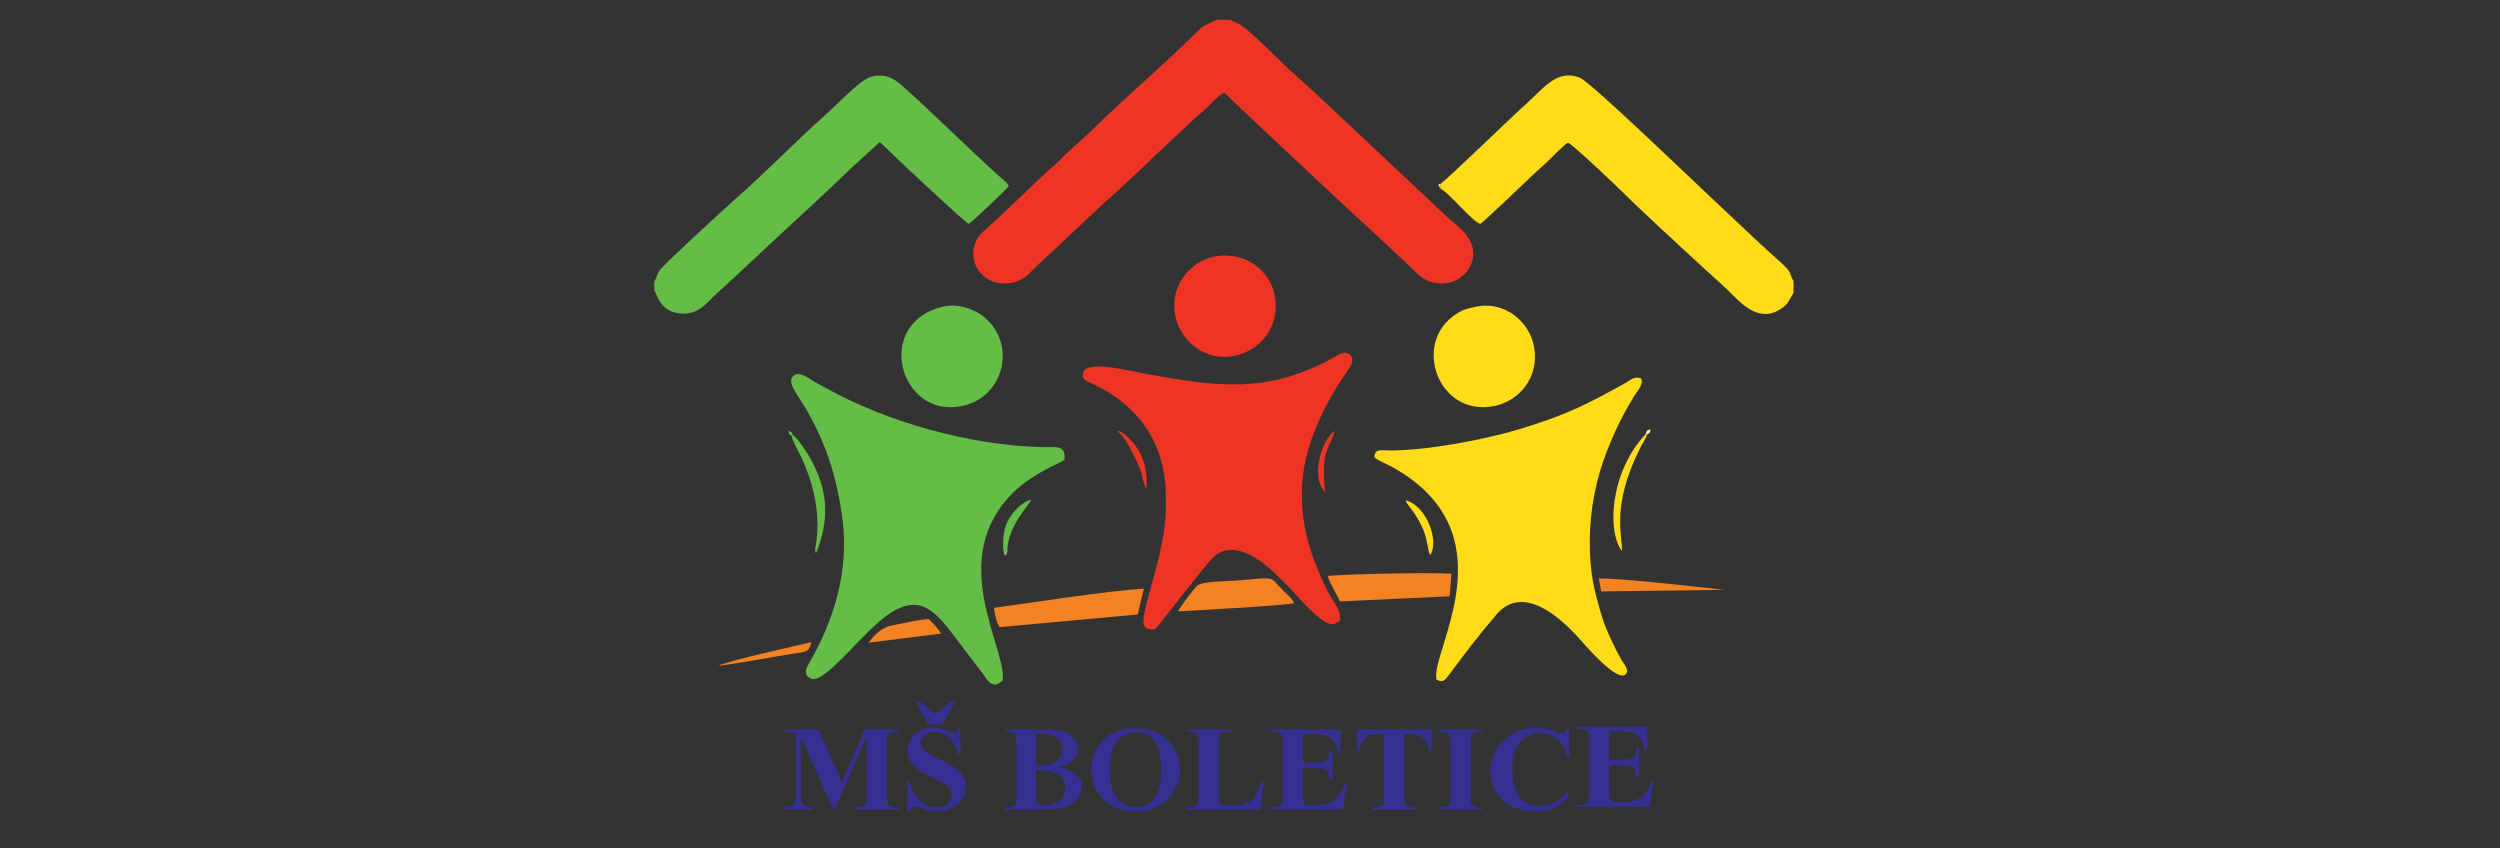 <?xml version="1.0" encoding="utf-8"?>
<!-- Generator: Adobe Illustrator 15.1.0, SVG Export Plug-In . SVG Version: 6.00 Build 0)  -->
<!DOCTYPE svg PUBLIC "-//W3C//DTD SVG 1.1//EN" "http://www.w3.org/Graphics/SVG/1.1/DTD/svg11.dtd">
<svg version="1.1" id="Vrstva_1" xmlns="http://www.w3.org/2000/svg" xmlns:xlink="http://www.w3.org/1999/xlink" x="0px" y="0px"
	 width="112px" height="38px" viewBox="0 0 112 38" enable-background="new 0 0 112 38" xml:space="preserve">
<rect x="0" y="0" width="112" height="38" fill="#333333" stroke="none"/>
<path fill-rule="evenodd" clip-rule="evenodd" fill="#EE3525" d="M55.117,0.886h-0.625c-0.347,0.205-0.532,0.198-0.813,0.482
	c-1.383,1.403-3.346,3.057-4.793,4.495c-0.43,0.427-0.942,0.821-1.375,1.278c-0.229,0.242-0.454,0.403-0.695,0.633
	c-0.799,0.762-1.987,1.91-2.736,2.57c-0.927,0.817-0.415,2.191,0.696,2.34c0.965,0.13,1.349-0.48,1.786-0.877
	c1.102-1.003,2.361-2.24,3.44-3.195c0.247-0.218,0.443-0.428,0.687-0.641c0.478-0.416,0.889-0.866,1.363-1.29l1.372-1.282
	c0.233-0.225,0.48-0.404,0.699-0.628c0.193-0.198,0.501-0.527,0.725-0.623c0.161,0.197,6.321,5.947,6.819,6.39l1.369,1.284
	c0.432,0.383,0.83,1.001,1.799,0.859c0.625-0.091,1.256-0.709,1.157-1.466c-0.093-0.717-0.78-1.142-1.134-1.471l-4.103-3.858
	c-0.841-0.772-1.971-1.871-2.757-2.552c-0.609-0.528-2.081-2.111-2.621-2.328c-0.045-0.018-0.071-0.025-0.112-0.043L55.117,0.886z"
	/>
<path fill-rule="evenodd" clip-rule="evenodd" fill="#65BC46" d="M44.918,30.487c0.205-1.429-2.593-5.454,0.524-8.469
	c0.458-0.442,1.042-0.8,1.645-1.109c0.212-0.108,0.446-0.196,0.6-0.312c0.075-0.691-0.384-0.552-0.971-0.565
	c-3.264-0.075-6.961-1.114-9.748-2.664c-0.183-0.102-0.304-0.166-0.491-0.271c-0.182-0.104-0.788-0.61-1.011-0.15
	c-0.146,0.301,0.379,0.887,0.742,1.542c0.791,1.425,1.267,2.814,1.525,4.692c0.505,3.665-1.538,6.516-1.611,6.772
	c-0.076,0.267,0.087,0.445,0.298,0.467c0.636,0.071,2.219-2.062,3.304-2.841c1.699-1.222,2.372,0.081,3.611,1.696
	c0.223,0.29,0.438,0.556,0.665,0.867C44.248,30.485,44.445,30.916,44.918,30.487z"/>
<path fill-rule="evenodd" clip-rule="evenodd" fill="#EE3525" d="M58.32,22.118c-0.001-2.189,1.145-4.216,2.1-5.589
	c0.133-0.193,0.283-0.469,0.039-0.651c-0.248-0.187-0.497,0.019-0.675,0.117c-3.072,1.708-5.342,1.311-8.587,0.729
	c-0.411-0.075-2.444-0.598-2.652-0.072c-0.141,0.355,0.173,0.434,0.396,0.538c1.815,0.83,3.287,2.46,3.287,5.031v0.563
	c0,2.055-1.233,4.793-0.965,5.251c0.092,0.154,0.322,0.218,0.516,0.12c0.054-0.027,2.012-2.581,2.504-3.115
	c0.983-1.064,2.448,0.222,3.125,0.934c0.138,0.145,0.243,0.224,0.361,0.353c0.422,0.47,0.887,1.01,1.379,1.379
	c0.322,0.239,0.503,0.391,0.889,0.095c0.061-0.455-0.363-0.916-0.553-1.299C58.797,25.098,58.322,23.806,58.32,22.118z"/>
<path fill-rule="evenodd" clip-rule="evenodd" fill="#FFDC16" d="M71.221,24.262c0-1.447,0.303-2.875,0.775-4.065
	c0.24-0.604,0.471-1.135,0.771-1.683c0.156-0.284,0.283-0.511,0.447-0.775c0.164-0.262,0.426-0.503,0.309-0.79
	c-0.309-0.114-0.502,0.097-0.725,0.221c-1.742,0.967-2.668,1.435-4.729,2.056c-1.553,0.469-4.145,0.963-5.837,0.956
	c-0.356-0.002-0.651-0.098-0.657,0.303c0.146,0.151,0.522,0.287,0.719,0.393c5.508,2.985,1.741,8.356,2.064,9.575
	c0.309,0.136,0.369,0.029,0.564-0.231c0.686-0.916,1.391-1.851,2.138-2.713c1.17-1.349,2.833,0.146,3.665,1.071
	c0.236,0.263,1.721,2.013,2.1,1.63c0.195-0.192-0.082-0.472-0.18-0.64c-0.281-0.487-0.703-1.371-0.861-1.892
	C71.404,26.428,71.221,25.664,71.221,24.262z"/>
<path fill-rule="evenodd" clip-rule="evenodd" fill="#65BC46" d="M29.313,12.611v0.386c0.143,0.27,0.301,1.033,1.277,1.053
	c0.763,0.017,1.093-0.518,1.479-0.864c0.807-0.724,1.655-1.535,2.462-2.285c1.157-1.076,2.559-2.349,3.64-3.403l1.245-1.137
	c0.129,0.114,0.298,0.285,0.461,0.445c0.503,0.492,3.366,3.167,3.522,3.226c0.188-0.125,1.714-1.561,1.794-1.695
	c-0.09-0.198-0.295-0.319-0.459-0.468c-1.424-1.293-2.93-2.791-4.355-4.066c-0.332-0.296-0.793-0.548-1.403-0.348
	c-0.459,0.151-1.505,1.251-2.043,1.732c-1.283,1.147-2.662,2.558-3.875,3.627c-0.537,0.473-2.861,2.607-3.405,3.179
	C29.38,12.28,29.481,12.345,29.313,12.611z"/>
<path fill-rule="evenodd" clip-rule="evenodd" fill="#FFDC16" d="M64.545,8.23L64.52,8.439c0.456,0.245,1.369,1.425,1.795,1.595
	c0.166-0.111,1.758-1.62,1.965-1.824c0.327-0.321,0.585-0.553,0.981-0.909c0.243-0.218,0.743-0.767,0.984-0.909
	c0.212,0.07,2.257,2.024,2.442,2.208c1.002,0.995,2.529,2.383,3.607,3.383c0.4,0.371,0.836,0.74,1.225,1.126
	c0.506,0.505,1.33,1.411,2.32,0.688c0.135-0.097,0.182-0.141,0.279-0.281l0.232-0.392v-0.53c-0.277-0.469,0.055-0.289-0.781-1.027
	c-0.902-0.799-1.971-1.842-2.906-2.709c-0.607-0.563-5.371-5.153-5.865-5.364c-1.048-0.446-1.692,0.516-2.385,1.123
	C67.787,5.169,64.984,7.895,64.545,8.23z"/>
<path fill-rule="evenodd" clip-rule="evenodd" fill="#FFDC16" d="M66.076,13.75c-0.398,0.093-0.52,0.112-0.827,0.309
	c-2.017,1.287-0.829,4.625,1.683,4.134c1.113-0.217,2.051-1.281,1.793-2.669C68.516,14.4,67.389,13.446,66.076,13.75z"/>
<path fill-rule="evenodd" clip-rule="evenodd" fill="#65BC46" d="M42.272,13.731c-3.14,0.712-2.007,5.004,0.782,4.467
	c1.978-0.382,2.505-2.843,0.995-4.029C43.643,13.852,42.931,13.582,42.272,13.731z"/>
<path fill-rule="evenodd" clip-rule="evenodd" fill="#EE3525" d="M54.438,11.487c-1.079,0.193-2.072,1.295-1.779,2.701
	c0.221,1.063,1.335,2.041,2.675,1.748c1.1-0.239,2.028-1.265,1.777-2.681C56.913,12.143,55.801,11.242,54.438,11.487z"/>
<path fill-rule="evenodd" clip-rule="evenodd" fill="#F58220" d="M51.242,26.371c-1.63,0.097-5.038,0.633-6.712,0.859
	c0.032,0.288,0.112,0.655,0.248,0.866l6.191-0.567L51.242,26.371z"/>
<path fill-rule="evenodd" clip-rule="evenodd" fill="#F58220" d="M59.479,25.8c0.14,0.437,0.386,0.753,0.542,1.144l4.924-0.231
	l0.082-1.011C64.063,25.64,60.487,25.713,59.479,25.8z"/>
<path fill-rule="evenodd" clip-rule="evenodd" fill="#F58220" d="M52.776,27.388c0.036,0,5.001-0.266,5.202-0.369
	c-0.103-0.225-0.286-0.359-0.466-0.536c-0.712-0.702-0.244-0.626-2.183-0.47c-0.434,0.035-1.504,0.016-1.716,0.244
	C53.446,26.437,52.864,27.186,52.776,27.388z"/>
<path fill-rule="evenodd" clip-rule="evenodd" fill="#F58220" d="M42.163,28.385c-0.167-0.258-0.332-0.432-0.55-0.65
	c-0.449,0.012-1.134,0.196-1.616,0.276c-0.482,0.082-0.803,0.404-1.084,0.782L42.163,28.385z"/>
<path fill-rule="evenodd" clip-rule="evenodd" fill="#F58220" d="M77.262,26.425c-0.027,0.004-4.742-0.553-5.635-0.505l0.107,0.575
	L77.262,26.425z"/>
<path fill-rule="evenodd" clip-rule="evenodd" fill="#65BC46" d="M35.539,19.515c-0.071-0.06-0.038-0.058-0.079-0.001
	c0.052,0.271,0.342,0.747,0.501,1.109c0.526,1.189,0.802,2.484,0.59,3.787c-0.041,0.258-0.044,0.12-0.027,0.258
	c0.013,0.105-0.001,0.052,0.035,0.113c0.607-1.499,0.56-2.797-0.273-4.276C36.149,20.262,35.703,19.58,35.539,19.515z"/>
<path fill-rule="evenodd" clip-rule="evenodd" fill="#FFDC16" d="M73.795,19.463l-0.074-0.013c-1.635,1.754-1.711,4.436-1.055,5.234
	c0.01-0.25-0.105-0.799-0.078-1.546c0.041-1.092,0.436-2.186,0.936-3.153C73.633,19.774,73.734,19.64,73.795,19.463z"/>
<path fill-rule="evenodd" clip-rule="evenodd" fill="#F58220" d="M32.188,29.813c0.413,0.006,2.632-0.429,3.418-0.541
	c0.455-0.063,0.66-0.056,0.741-0.503C35.458,28.98,32.885,29.542,32.188,29.813z"/>
<path fill-rule="evenodd" clip-rule="evenodd" fill="#FFDC16" d="M64.068,24.872c0.424-0.59-0.142-2.218-1.096-2.46
	c0.053,0.179,0.274,0.406,0.385,0.571C64.02,23.979,63.9,24.486,64.068,24.872z"/>
<path fill-rule="evenodd" clip-rule="evenodd" fill="#65BC46" d="M44.938,24.568c0.106,0.136,0.042-0.164,0.094,0.156
	c0.005-0.017,0.021-0.06,0.027-0.071l0.076-0.123c0.085-1.024,0.971-1.907,1.063-2.147c-0.413,0.109-0.773,0.508-0.962,0.809
	C44.963,23.626,44.944,23.967,44.938,24.568z"/>
<path fill-rule="evenodd" clip-rule="evenodd" fill="#EE3525" d="M59.046,21.148c0.001,0.378,0.133,0.711,0.321,0.907
	c-0.19-1.875,0.118-1.802,0.432-2.752c-0.062,0.042-0.045,0.026-0.099,0.076C59.275,19.777,59.045,20.577,59.046,21.148z"/>
<path fill-rule="evenodd" clip-rule="evenodd" fill="#EE3525" d="M51.349,21.911c0.072-0.646-0.048-1.212-0.305-1.671
	c-0.179-0.322-0.678-0.937-1.028-0.949c0.338,0.155,0.914,1.306,1.099,1.845C51.193,21.367,51.241,21.71,51.349,21.911z"/>
<path fill-rule="evenodd" clip-rule="evenodd" fill="#7FC574" d="M44.938,24.568l0.071,0.327c0.072-0.07,0.064-0.014,0.108-0.143
	c0.022-0.063,0.014-0.161,0.018-0.223l-0.076,0.123c-0.006,0.012-0.022,0.055-0.027,0.071
	C44.979,24.404,45.044,24.704,44.938,24.568z"/>
<path fill-rule="evenodd" clip-rule="evenodd" fill="#FAED8A" d="M73.721,19.451l0.074,0.013c0.16-0.104,0.105-0.031,0.148-0.225
	C73.732,19.303,73.822,19.209,73.721,19.451z"/>
<path fill-rule="evenodd" clip-rule="evenodd" fill="#6DC065" d="M35.46,19.514c0.041-0.057,0.008-0.058,0.079,0.001
	c-0.092-0.164-0.031-0.123-0.216-0.221C35.369,19.487,35.325,19.416,35.46,19.514z"/>
<polygon fill-rule="evenodd" clip-rule="evenodd" fill="#FAED8A" points="64.52,8.439 64.545,8.23 64.436,8.271 "/>
<path fill="#363092" d="M70.304,32.599v1.243h-0.106c-0.082-0.324-0.232-0.572-0.453-0.747c-0.22-0.172-0.471-0.258-0.748-0.258
	c-0.234,0-0.447,0.063-0.643,0.192c-0.194,0.129-0.337,0.297-0.426,0.506c-0.116,0.267-0.175,0.563-0.175,0.89
	c0,0.32,0.042,0.614,0.126,0.877c0.086,0.264,0.217,0.465,0.398,0.599c0.179,0.136,0.412,0.203,0.699,0.203
	c0.234,0,0.449-0.049,0.646-0.148c0.196-0.099,0.401-0.269,0.618-0.511v0.311c-0.209,0.209-0.427,0.361-0.654,0.456
	c-0.227,0.094-0.491,0.142-0.795,0.142c-0.398,0-0.752-0.077-1.062-0.229c-0.309-0.154-0.548-0.375-0.716-0.662
	c-0.168-0.288-0.252-0.596-0.252-0.92c0-0.343,0.092-0.667,0.279-0.975c0.187-0.306,0.438-0.545,0.754-0.715
	c0.317-0.169,0.654-0.253,1.01-0.253c0.262,0,0.539,0.055,0.832,0.163c0.17,0.063,0.277,0.096,0.322,0.096
	c0.059,0,0.109-0.021,0.152-0.063c0.044-0.041,0.072-0.107,0.086-0.196H70.304z"/>
<path fill="#363092" d="M66.408,36.173v0.098h-1.952v-0.098h0.124c0.107,0,0.195-0.019,0.262-0.057
	c0.048-0.023,0.084-0.065,0.109-0.127c0.021-0.042,0.031-0.153,0.031-0.333v-2.362c0-0.184-0.01-0.299-0.031-0.344
	c-0.02-0.047-0.061-0.087-0.122-0.12c-0.062-0.035-0.144-0.052-0.249-0.052h-0.124V32.68h1.952v0.099h-0.123
	c-0.108,0-0.196,0.019-0.262,0.056c-0.049,0.024-0.086,0.065-0.113,0.127c-0.02,0.042-0.029,0.153-0.029,0.333v2.362
	c0,0.184,0.01,0.299,0.03,0.344c0.021,0.047,0.063,0.087,0.124,0.12c0.063,0.035,0.145,0.053,0.25,0.053H66.408z"/>
<path fill="#363092" d="M64.139,32.68v0.973h-0.098c-0.061-0.226-0.125-0.387-0.196-0.483c-0.071-0.099-0.171-0.178-0.296-0.234
	c-0.068-0.032-0.19-0.048-0.365-0.048h-0.278v2.77c0,0.184,0.011,0.299,0.031,0.344c0.022,0.047,0.063,0.087,0.124,0.12
	c0.063,0.035,0.146,0.053,0.252,0.053h0.125v0.098H61.48v-0.098h0.125c0.107,0,0.195-0.019,0.261-0.057
	c0.048-0.023,0.086-0.065,0.113-0.127c0.021-0.042,0.03-0.153,0.03-0.333v-2.77h-0.27c-0.252,0-0.436,0.051-0.549,0.154
	c-0.16,0.142-0.26,0.346-0.303,0.611h-0.104V32.68H64.139z"/>
<path fill="#363092" d="M58.355,32.887l0.005,1.271c0.343-0.024,0.667,0.049,1.001-0.047c0.17-0.05,0.164-0.188,0.193-0.465
	l0.143-0.005l0.005,1.279h-0.151c-0.03-0.316-0.063-0.331-0.163-0.43c-0.107-0.104-0.987-0.088-1.032-0.088v1.155
	c0,0.198,0.008,0.318,0.025,0.362c0.018,0.045,0.051,0.081,0.098,0.108c0.047,0.03,0.125,0.043,0.232,0.043h0.223
	c0.348,0,0.628-0.078,0.838-0.232c0.211-0.154,0.361-0.392,0.453-0.71h0.102l-0.167,1.142h-3.229v-0.098h0.124
	c0.107,0,0.195-0.019,0.262-0.057c0.047-0.023,0.085-0.065,0.109-0.127c0.021-0.042,0.031-0.153,0.031-0.333v-2.362
	c0-0.163-0.005-0.263-0.014-0.299c-0.018-0.062-0.054-0.109-0.102-0.144c-0.071-0.049-0.166-0.073-0.287-0.073h-0.124V32.68h3.126
	v1.062h-0.105c-0.053-0.26-0.126-0.444-0.224-0.559c-0.096-0.112-0.231-0.195-0.409-0.248c-0.102-0.032-0.295-0.048-0.578-0.048
	H58.355z"/>
<path fill="#363092" d="M56.616,35.01l-0.14,1.261h-3.317v-0.098h0.124c0.108,0,0.196-0.019,0.262-0.057
	c0.048-0.023,0.084-0.065,0.111-0.127c0.019-0.042,0.03-0.153,0.03-0.333v-2.362c0-0.184-0.011-0.299-0.03-0.344
	c-0.021-0.047-0.062-0.087-0.124-0.12c-0.062-0.035-0.145-0.052-0.25-0.052h-0.124V32.68h1.992v0.099h-0.162
	c-0.109,0-0.196,0.019-0.263,0.056c-0.047,0.024-0.084,0.065-0.113,0.127c-0.02,0.042-0.03,0.153-0.03,0.333v2.287
	c0,0.186,0.011,0.302,0.033,0.351c0.022,0.052,0.065,0.089,0.13,0.113c0.046,0.018,0.157,0.023,0.333,0.023h0.311
	c0.198,0,0.364-0.033,0.496-0.1c0.132-0.066,0.247-0.173,0.342-0.319c0.098-0.143,0.188-0.357,0.275-0.64H56.616z"/>
<path fill="#363092" d="M50.846,32.63c0.595-0.022,1.078,0.146,1.451,0.5c0.371,0.355,0.557,0.799,0.557,1.332
	c0,0.456-0.138,0.855-0.416,1.202c-0.367,0.459-0.886,0.688-1.557,0.688c-0.671,0-1.191-0.218-1.559-0.656
	c-0.29-0.347-0.435-0.757-0.435-1.231c0-0.534,0.189-0.979,0.566-1.334C49.832,32.775,50.295,32.607,50.846,32.63L50.846,32.63z
	 M50.881,32.799c-0.399,0-0.701,0.168-0.909,0.504c-0.168,0.274-0.253,0.671-0.253,1.186c0,0.612,0.13,1.066,0.391,1.358
	c0.182,0.205,0.437,0.308,0.765,0.308c0.22,0,0.404-0.044,0.552-0.132c0.187-0.114,0.334-0.295,0.438-0.543
	c0.105-0.247,0.159-0.571,0.159-0.97c0-0.476-0.055-0.831-0.162-1.065c-0.107-0.235-0.243-0.402-0.409-0.499
	C51.287,32.848,51.097,32.799,50.881,32.799z"/>
<path fill="#363092" d="M47.414,34.366c0.354,0.079,0.604,0.176,0.747,0.29c0.206,0.16,0.308,0.368,0.308,0.624
	c0,0.271-0.113,0.493-0.339,0.669c-0.277,0.215-0.68,0.321-1.209,0.321h-1.898v-0.098c0.173,0,0.291-0.015,0.353-0.048
	c0.061-0.029,0.104-0.069,0.128-0.12c0.025-0.049,0.038-0.17,0.038-0.364v-2.33c0-0.195-0.012-0.316-0.038-0.367
	c-0.024-0.052-0.068-0.09-0.13-0.12s-0.179-0.045-0.351-0.045V32.68h1.791c0.428,0,0.731,0.036,0.909,0.11
	c0.179,0.073,0.319,0.182,0.421,0.328c0.104,0.145,0.154,0.301,0.154,0.464c0,0.173-0.064,0.327-0.195,0.463
	C47.973,34.179,47.743,34.288,47.414,34.366L47.414,34.366z M46.412,34.294c0.317,0,0.55-0.027,0.702-0.084
	c0.15-0.057,0.266-0.136,0.348-0.237c0.08-0.103,0.12-0.234,0.12-0.394c0-0.157-0.04-0.288-0.119-0.39
	c-0.079-0.101-0.192-0.179-0.339-0.231c-0.148-0.053-0.384-0.079-0.71-0.077V34.294L46.412,34.294z M46.412,34.502v1.151
	l-0.003,0.132c0,0.096,0.03,0.168,0.092,0.216c0.062,0.05,0.152,0.073,0.273,0.073c0.178,0,0.343-0.03,0.494-0.094
	s0.267-0.153,0.347-0.272c0.082-0.119,0.121-0.252,0.121-0.398c0-0.168-0.049-0.318-0.147-0.452
	c-0.098-0.132-0.233-0.226-0.406-0.279C47.01,34.525,46.753,34.5,46.412,34.502z"/>
<polygon fill="#363092" points="41.582,32.449 41.026,31.438 41.235,31.438 41.894,31.983 42.568,31.454 42.794,31.454 
	42.204,32.449 "/>
<path fill="#363092" d="M43.007,32.599l0.03,1.196h-0.114c-0.052-0.301-0.183-0.541-0.392-0.725
	c-0.208-0.183-0.434-0.273-0.677-0.273c-0.187,0-0.335,0.047-0.444,0.145c-0.11,0.096-0.164,0.206-0.164,0.332
	c0,0.079,0.02,0.149,0.058,0.212c0.052,0.083,0.138,0.165,0.256,0.245c0.086,0.059,0.286,0.162,0.598,0.311
	c0.438,0.207,0.731,0.401,0.884,0.585c0.151,0.184,0.227,0.394,0.227,0.631c0,0.3-0.123,0.559-0.365,0.774
	c-0.244,0.216-0.553,0.324-0.927,0.324c-0.118,0-0.229-0.012-0.333-0.035c-0.104-0.023-0.236-0.065-0.394-0.129
	c-0.088-0.036-0.161-0.053-0.217-0.053c-0.048,0-0.099,0.017-0.151,0.053c-0.053,0.035-0.097,0.089-0.129,0.161h-0.102v-1.355h0.102
	c0.081,0.382,0.236,0.672,0.467,0.872c0.23,0.201,0.478,0.302,0.744,0.302c0.206,0,0.37-0.055,0.492-0.162
	c0.123-0.108,0.184-0.233,0.184-0.377c0-0.084-0.023-0.167-0.07-0.247c-0.047-0.077-0.118-0.153-0.213-0.225
	c-0.096-0.072-0.264-0.165-0.507-0.28c-0.339-0.16-0.583-0.296-0.732-0.41c-0.149-0.113-0.263-0.239-0.343-0.379
	c-0.08-0.139-0.12-0.293-0.12-0.46c0-0.286,0.11-0.531,0.328-0.731c0.219-0.201,0.495-0.301,0.827-0.301
	c0.121,0,0.239,0.013,0.353,0.041c0.086,0.021,0.192,0.062,0.315,0.118c0.124,0.057,0.211,0.086,0.26,0.086
	c0.048,0,0.085-0.014,0.112-0.042c0.029-0.028,0.054-0.096,0.077-0.203H43.007z"/>
<path fill="#363092" d="M37.72,35.046l1.015-2.366h1.521v0.099h-0.122c-0.11,0-0.198,0.019-0.264,0.056
	c-0.046,0.024-0.083,0.065-0.11,0.124c-0.021,0.043-0.031,0.152-0.031,0.331v2.367c0,0.184,0.01,0.299,0.031,0.344
	c0.021,0.047,0.062,0.087,0.124,0.12c0.063,0.035,0.145,0.053,0.25,0.053h0.122v0.098h-1.951v-0.098h0.121
	c0.111,0,0.198-0.019,0.266-0.057c0.045-0.023,0.083-0.065,0.11-0.127c0.02-0.042,0.03-0.153,0.03-0.333v-2.661l-1.432,3.275h-0.067
	l-1.455-3.252v2.529c0,0.176,0.005,0.285,0.014,0.325c0.024,0.088,0.076,0.16,0.157,0.216c0.079,0.056,0.205,0.084,0.376,0.084
	v0.098h-1.279v-0.098h0.039c0.083,0.002,0.16-0.012,0.231-0.038c0.071-0.027,0.125-0.064,0.162-0.11
	c0.037-0.046,0.065-0.111,0.086-0.193c0.003-0.02,0.005-0.108,0.005-0.27v-2.272c0-0.182-0.01-0.295-0.03-0.34
	c-0.021-0.046-0.062-0.086-0.124-0.119c-0.063-0.035-0.147-0.052-0.251-0.052h-0.118V32.68h1.525L37.72,35.046z"/>
<path fill="#363092" d="M72.096,32.762L72.1,34.03c0.344-0.023,0.668,0.051,1.002-0.045c0.17-0.051,0.164-0.188,0.193-0.465
	l0.143-0.006l0.004,1.279h-0.15c-0.031-0.314-0.063-0.33-0.164-0.429c-0.105-0.104-0.986-0.088-1.031-0.088v1.155
	c0,0.198,0.008,0.318,0.025,0.362c0.018,0.045,0.051,0.081,0.098,0.108c0.047,0.029,0.125,0.043,0.232,0.043h0.221
	c0.35,0,0.629-0.078,0.84-0.233c0.211-0.153,0.361-0.392,0.453-0.709h0.102l-0.168,1.141H70.67v-0.097h0.125
	c0.107,0,0.195-0.02,0.262-0.057c0.047-0.023,0.084-0.066,0.109-0.127c0.021-0.043,0.031-0.152,0.031-0.333v-2.362
	c0-0.163-0.006-0.263-0.014-0.299c-0.02-0.063-0.053-0.11-0.102-0.144c-0.072-0.049-0.166-0.073-0.287-0.073H70.67v-0.099h3.127
	v1.063h-0.105c-0.053-0.26-0.127-0.446-0.225-0.56c-0.096-0.112-0.23-0.195-0.408-0.248c-0.102-0.032-0.295-0.048-0.578-0.048
	H72.096z"/>
</svg>
